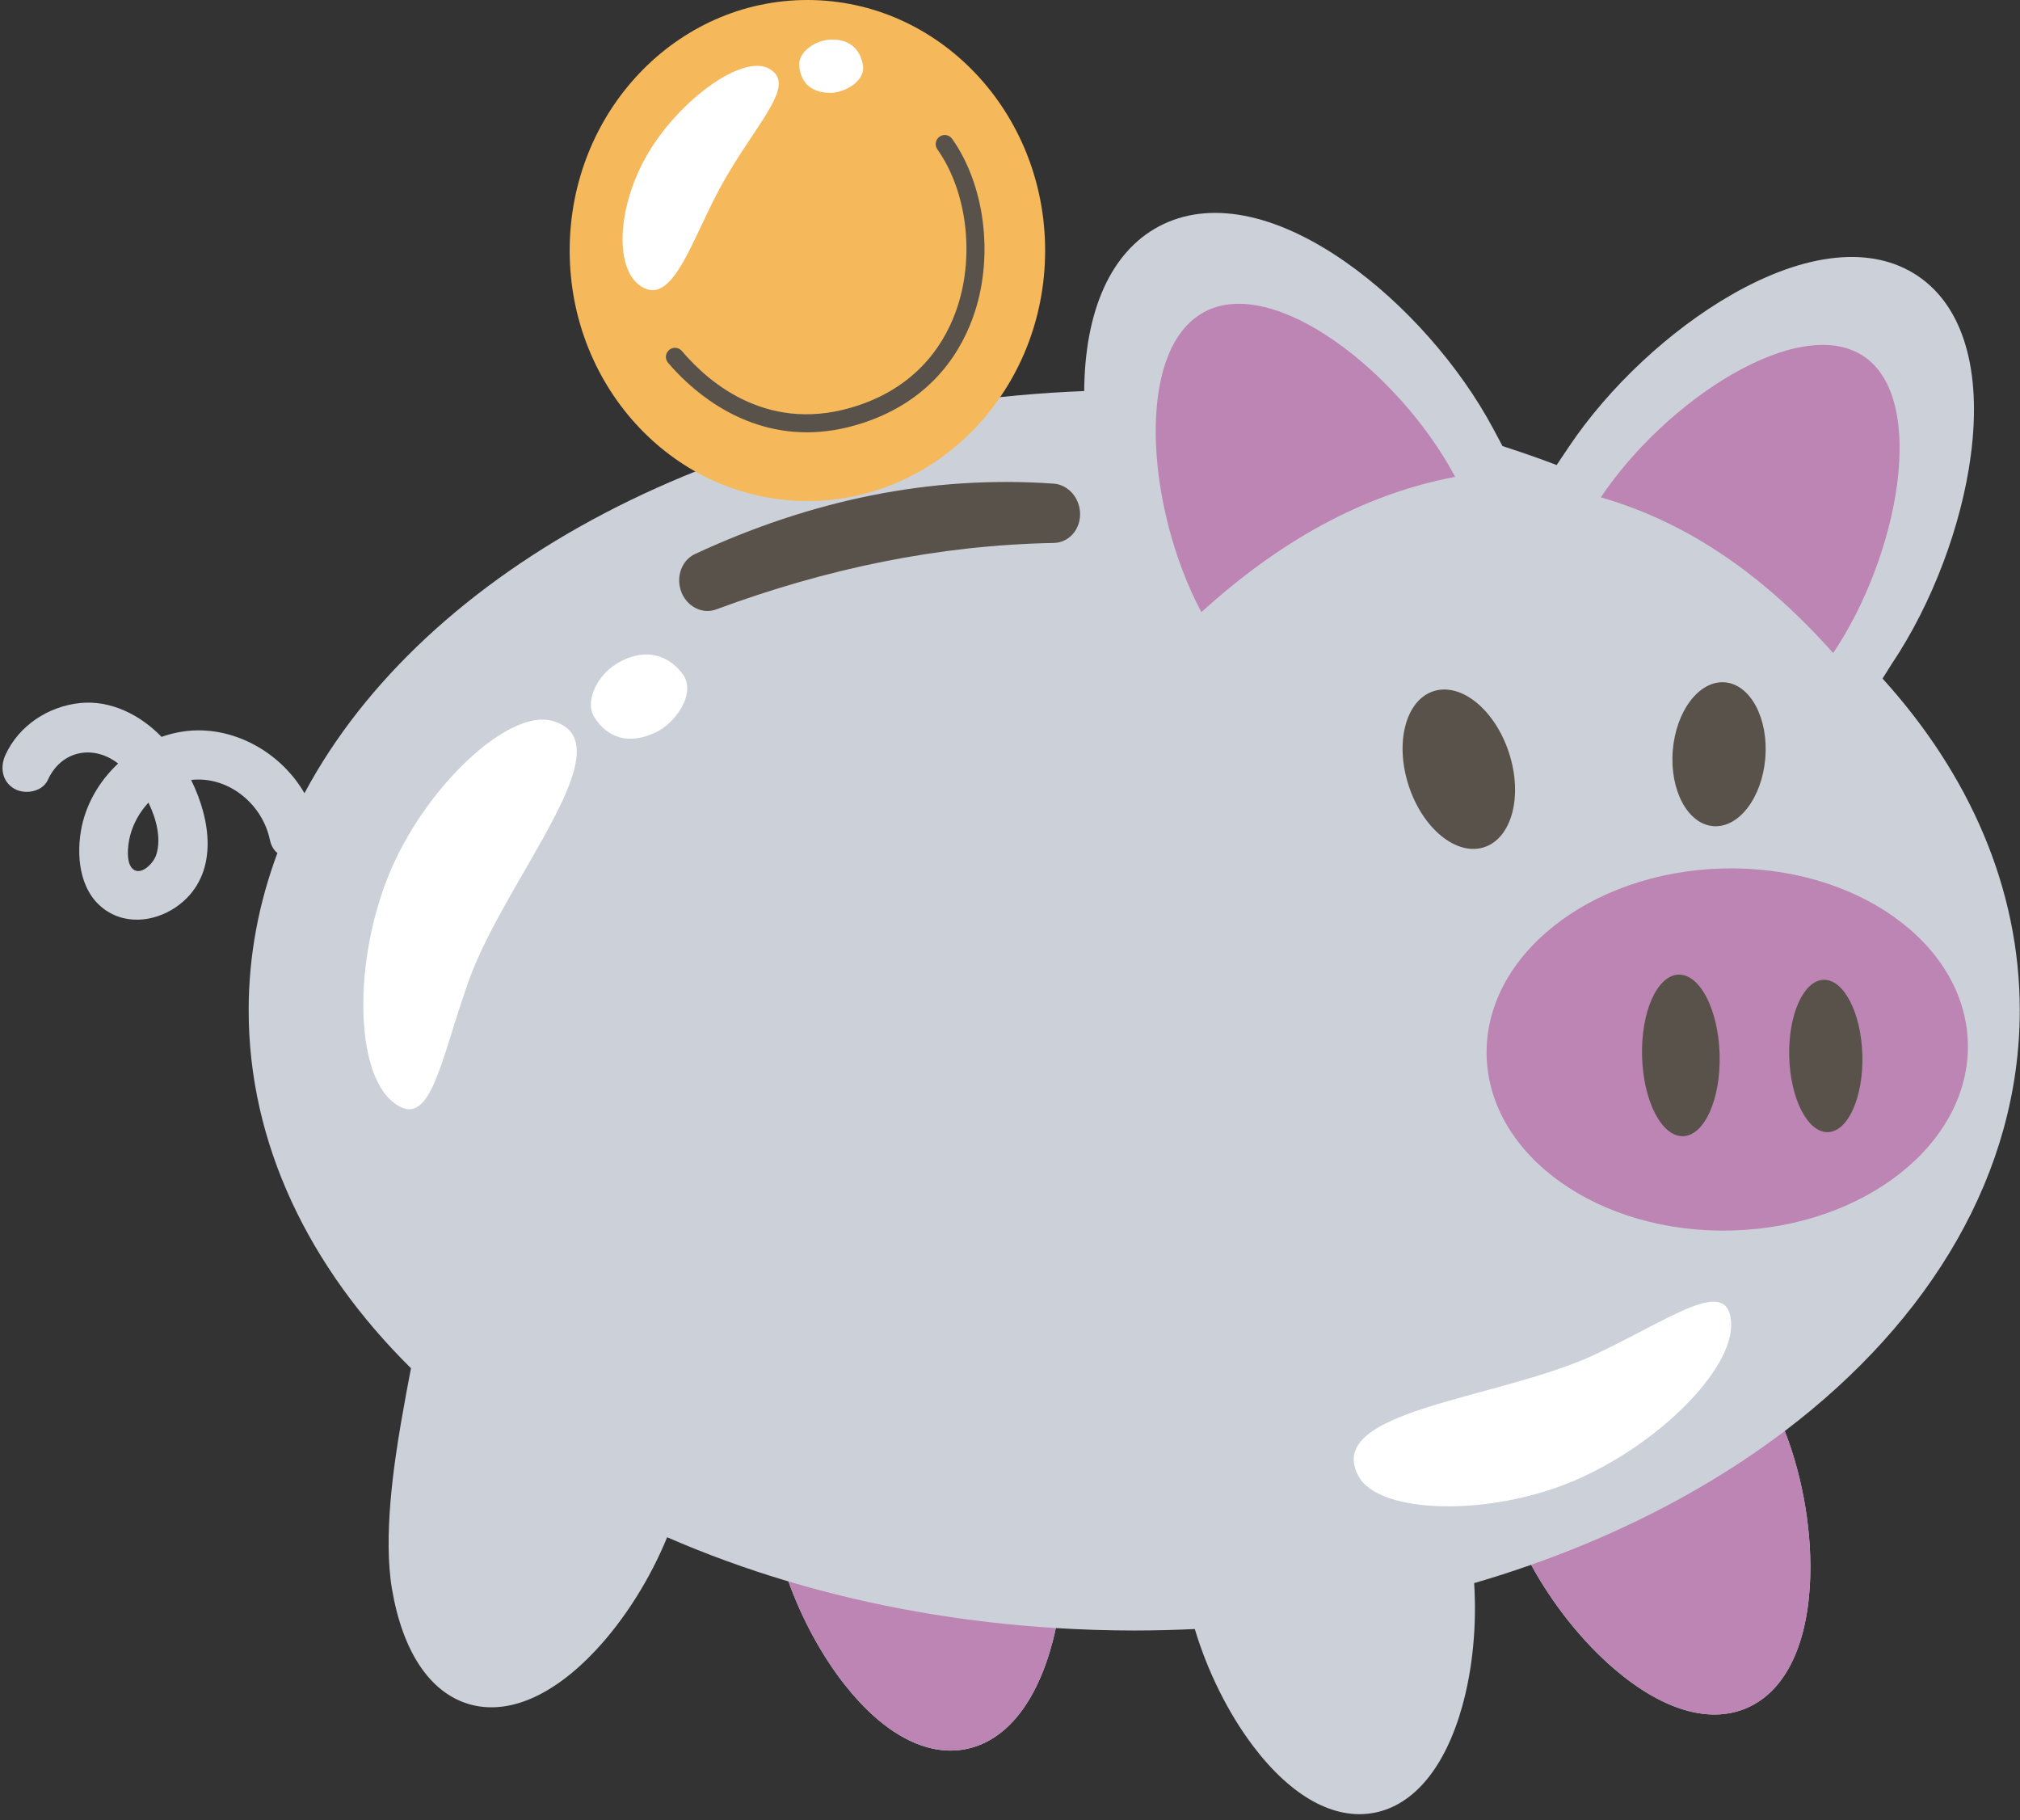 <?xml version="1.0" encoding="UTF-8" standalone="no"?><svg xmlns="http://www.w3.org/2000/svg" xmlns:xlink="http://www.w3.org/1999/xlink" fill="#000000" height="582.9" preserveAspectRatio="xMidYMid meet" version="1" viewBox="-0.8 0.0 647.0 582.9" width="647" zoomAndPan="magnify"><rect x="-0.8" y="0.0" width="647.0" height="582.9" fill="#333333" stroke="none"/><g id="change1_1"><path d="M646.123,323.518c0-39.074-16.124-75.507-43.952-106.23l3.028-4.802c12.843-19.164,22.285-44.118,25.257-66.75 c3.579-27.254-2.477-47.644-17.054-57.412c-14.577-9.769-35.738-7.619-59.585,6.053c-19.803,11.354-39.293,29.573-52.136,48.737 l-3.889,5.804c-5.666-2.158-11.455-4.177-17.346-6.066l-2.883-5.411c-10.848-20.36-28.556-40.368-47.368-53.523 c-22.654-15.841-43.898-19.893-59.822-11.408c-15.282,8.143-23.708,26.797-23.909,52.717 c-114.751,4.475-211.286,56.71-249.747,128.789c-6.922-12.024-20.376-20.335-34.405-20.129c-3.901,0.057-7.733,0.791-11.371,2.084 c-6.703-6.981-16.269-11.859-26.119-10.835c-10.18,1.058-19.6,7.215-23.896,16.643c-1.763,3.87-1.106,8.48,2.827,10.781 c3.385,1.98,9.008,1.064,10.781-2.827c4.265-9.36,14.495-11.431,22.501-5.233c-6.171,5.765-10.585,13.415-11.947,21.778 c-1.517,9.321,0.064,20.562,8.934,25.819c7.782,4.612,17.704,2.188,24.116-3.648c10.773-9.805,8.629-25.79,2.285-38.674 c0.242-0.027,0.48-0.07,0.724-0.088c11.727-0.866,22.186,8.084,24.502,19.284c0.392,1.896,1.266,3.272,2.405,4.196 c-6.001,16.082-9.207,32.955-9.207,50.354c0,42.697,19.246,82.245,51.987,114.63c-0.901,4.665-2.059,10.853-3.189,17.428 c-2.357,13.711-5.714,36.596-2.902,53.228c3.386,20.029,12.089,33.117,24.506,36.854c12.417,3.737,26.898-2.374,40.776-17.206 c9.285-9.924,17.455-22.953,22.851-36.18c12.352,5.381,25.329,10.124,38.852,14.145c4.299,11.934,10.598,23.614,17.964,32.987 c12.551,15.971,26.453,23.305,39.145,20.649c12.692-2.655,22.489-14.946,27.585-34.61c0.347-1.341,0.66-2.711,0.956-4.094 c8.274,0.508,16.644,0.783,25.107,0.783c6.524,0,12.992-0.168,19.406-0.472c4.014,13.421,10.653,26.869,18.671,37.473 c12.251,16.202,26.014,23.794,38.753,21.376c12.74-2.418,22.763-14.525,28.225-34.089c3.383-12.118,4.69-26.156,3.819-39.458 c6.202-1.807,12.291-3.765,18.261-5.865c6.791,12.474,16.268,24.441,26.51,33.241c15.407,13.238,30.466,17.74,42.403,12.676 s19.168-19.019,20.359-39.297c0.937-15.959-2.058-34.234-8.04-49.461C617.567,422.85,646.123,375.523,646.123,323.518z M49.306,273.559c-0.844,2.792-4.412,6.378-6.961,5.126c-3.086-1.516-2.224-8.145-1.475-11.06c1.001-3.894,3.08-7.589,5.875-10.61 C49.434,262.52,50.805,268.6,49.306,273.559z" fill="#ccd1d9"/></g><g id="change2_1"><path d="M629.496,333.917c0.897,32.009-32.878,58.925-75.44,60.119c-42.562,1.193-77.793-23.788-78.69-55.798 s32.878-58.925,75.44-60.119C593.367,276.926,628.598,301.907,629.496,333.917z M511.937,159.267 c28.467,8.158,52.903,25.641,74.422,49.873c21.071-31.443,30.325-81.276,9.774-95.048 C575.582,100.32,533.008,127.824,511.937,159.267z M384,196.027c24.63-22.359,51.449-37.691,81.295-43.317 c-17.799-33.404-57.887-64.789-80.336-52.827C362.511,111.845,366.201,162.623,384,196.027z M269.692,539.404 c12.551,15.971,26.453,23.305,39.145,20.649c12.692-2.655,22.489-14.946,27.585-34.61c0.347-1.341,0.66-2.711,0.956-4.094 c-30.149-1.852-58.949-6.994-85.649-14.932C256.028,518.351,262.327,530.031,269.692,539.404z M516.13,534.338 c15.407,13.238,30.466,17.74,42.403,12.676s19.168-19.019,20.359-39.297c0.937-15.959-2.058-34.234-8.04-49.461 c-23.065,17.481-50.555,32.051-81.231,42.841C496.412,513.571,505.889,525.538,516.13,534.338z" fill="#bd85b4"/></g><g id="change3_1"><path d="M333.952,80.225c0,44.307-34.091,80.225-76.144,80.225s-76.144-35.918-76.144-80.225S215.755,0,257.808,0 S333.952,35.918,333.952,80.225z" fill="#f5b95b"/></g><g id="change4_1"><path d="M245.416,21.92c9.783,5.246-4.828,18.052-15.978,38.969c-8.703,16.326-14.555,35.85-23.887,31.381 c-9.856-4.719-9.008-25.863,1.18-43.123C216.919,31.886,236.968,17.389,245.416,21.92z M265.553,12.668 c-5.45,0.088-10.645,4.164-10.366,8.256c0.357,5.239,3.525,8.784,9.975,8.822c4.175,0.024,10.895-3.436,10.504-8.388 C275.039,16.372,271.863,12.566,265.553,12.668z M123.694,280.251c-11.23,27.696-10.838,62.659,1.267,72.565 s15.06-12.469,24.255-38.428c11.781-33.26,51.517-76.976,26.761-83.566C161.71,227.024,134.924,252.555,123.694,280.251z M198.01,211.775c-7.446,3.865-11.715,12.764-8.432,17.92c4.204,6.601,11.079,9.054,19.992,4.666 c5.769-2.84,12.576-11.985,8.528-18.187C213.703,210.09,206.631,207.301,198.01,211.775z M503.164,474.267 c26.876-11.39,51.354-35.682,50.511-50.727c-0.843-15.045-18.588-1.682-42.915,9.899c-31.169,14.837-87.865,17.835-76.471,39.212 C440.856,484.971,476.288,485.656,503.164,474.267z" fill="#ffffff"/></g><g id="change5_1"><path d="M549.988,337.627c0.401,14.288-4.835,26.026-11.695,26.218c-6.859,0.192-12.745-11.234-13.145-25.522 c-0.401-14.288,4.835-26.026,11.695-26.218C543.702,311.912,549.587,323.339,549.988,337.627z M583.314,313.764 c-6.467,0.181-11.403,11.248-11.026,24.718s5.926,24.243,12.393,24.062s11.403-11.248,11.026-24.718 S589.781,313.583,583.314,313.764z M458.342,221.341c-8.879,2.885-12.444,16.408-7.962,30.204 c4.482,13.797,15.314,22.643,24.193,19.758c8.879-2.885,12.444-16.408,7.962-30.204 C478.053,227.302,467.222,218.456,458.342,221.341z M551.665,218.501c-8.185-0.661-15.653,9.114-16.679,21.832 c-1.027,12.718,4.776,23.564,12.961,24.224c8.185,0.661,15.653-9.114,16.679-21.832C565.654,230.007,559.85,219.162,551.665,218.501 z M344.961,162.688l-0.002-0.009c-0.835-4.28-4.241-7.52-8.274-7.803c-39.811-2.799-77.992,5.42-114.858,22.526 c-3.726,1.729-5.75,6.067-4.901,10.419l0,0c1.113,5.709,6.649,9.194,11.689,7.325c35.277-13.08,71.267-20.59,108.131-21.277 C342.176,173.767,346.085,168.454,344.961,162.688z M276.03,135.301c22.129-7.44,31.456-23.326,35.384-35.343 c6.045-18.496,3.136-40.799-7.24-55.498c-0.924-1.31-2.736-1.622-4.046-0.697c-1.31,0.925-1.622,2.736-0.697,4.046 c9.37,13.275,11.968,33.507,6.464,50.346c-3.514,10.753-11.869,24.971-31.715,31.644c-28.282,9.508-47.589-6.818-56.581-17.395 c-1.038-1.222-2.871-1.37-4.092-0.332c-1.222,1.038-1.37,2.871-0.332,4.092c6.399,7.528,21.831,22.276,44.472,22.274 C263.33,138.437,269.469,137.507,276.03,135.301z" fill="#59524b"/></g></svg>